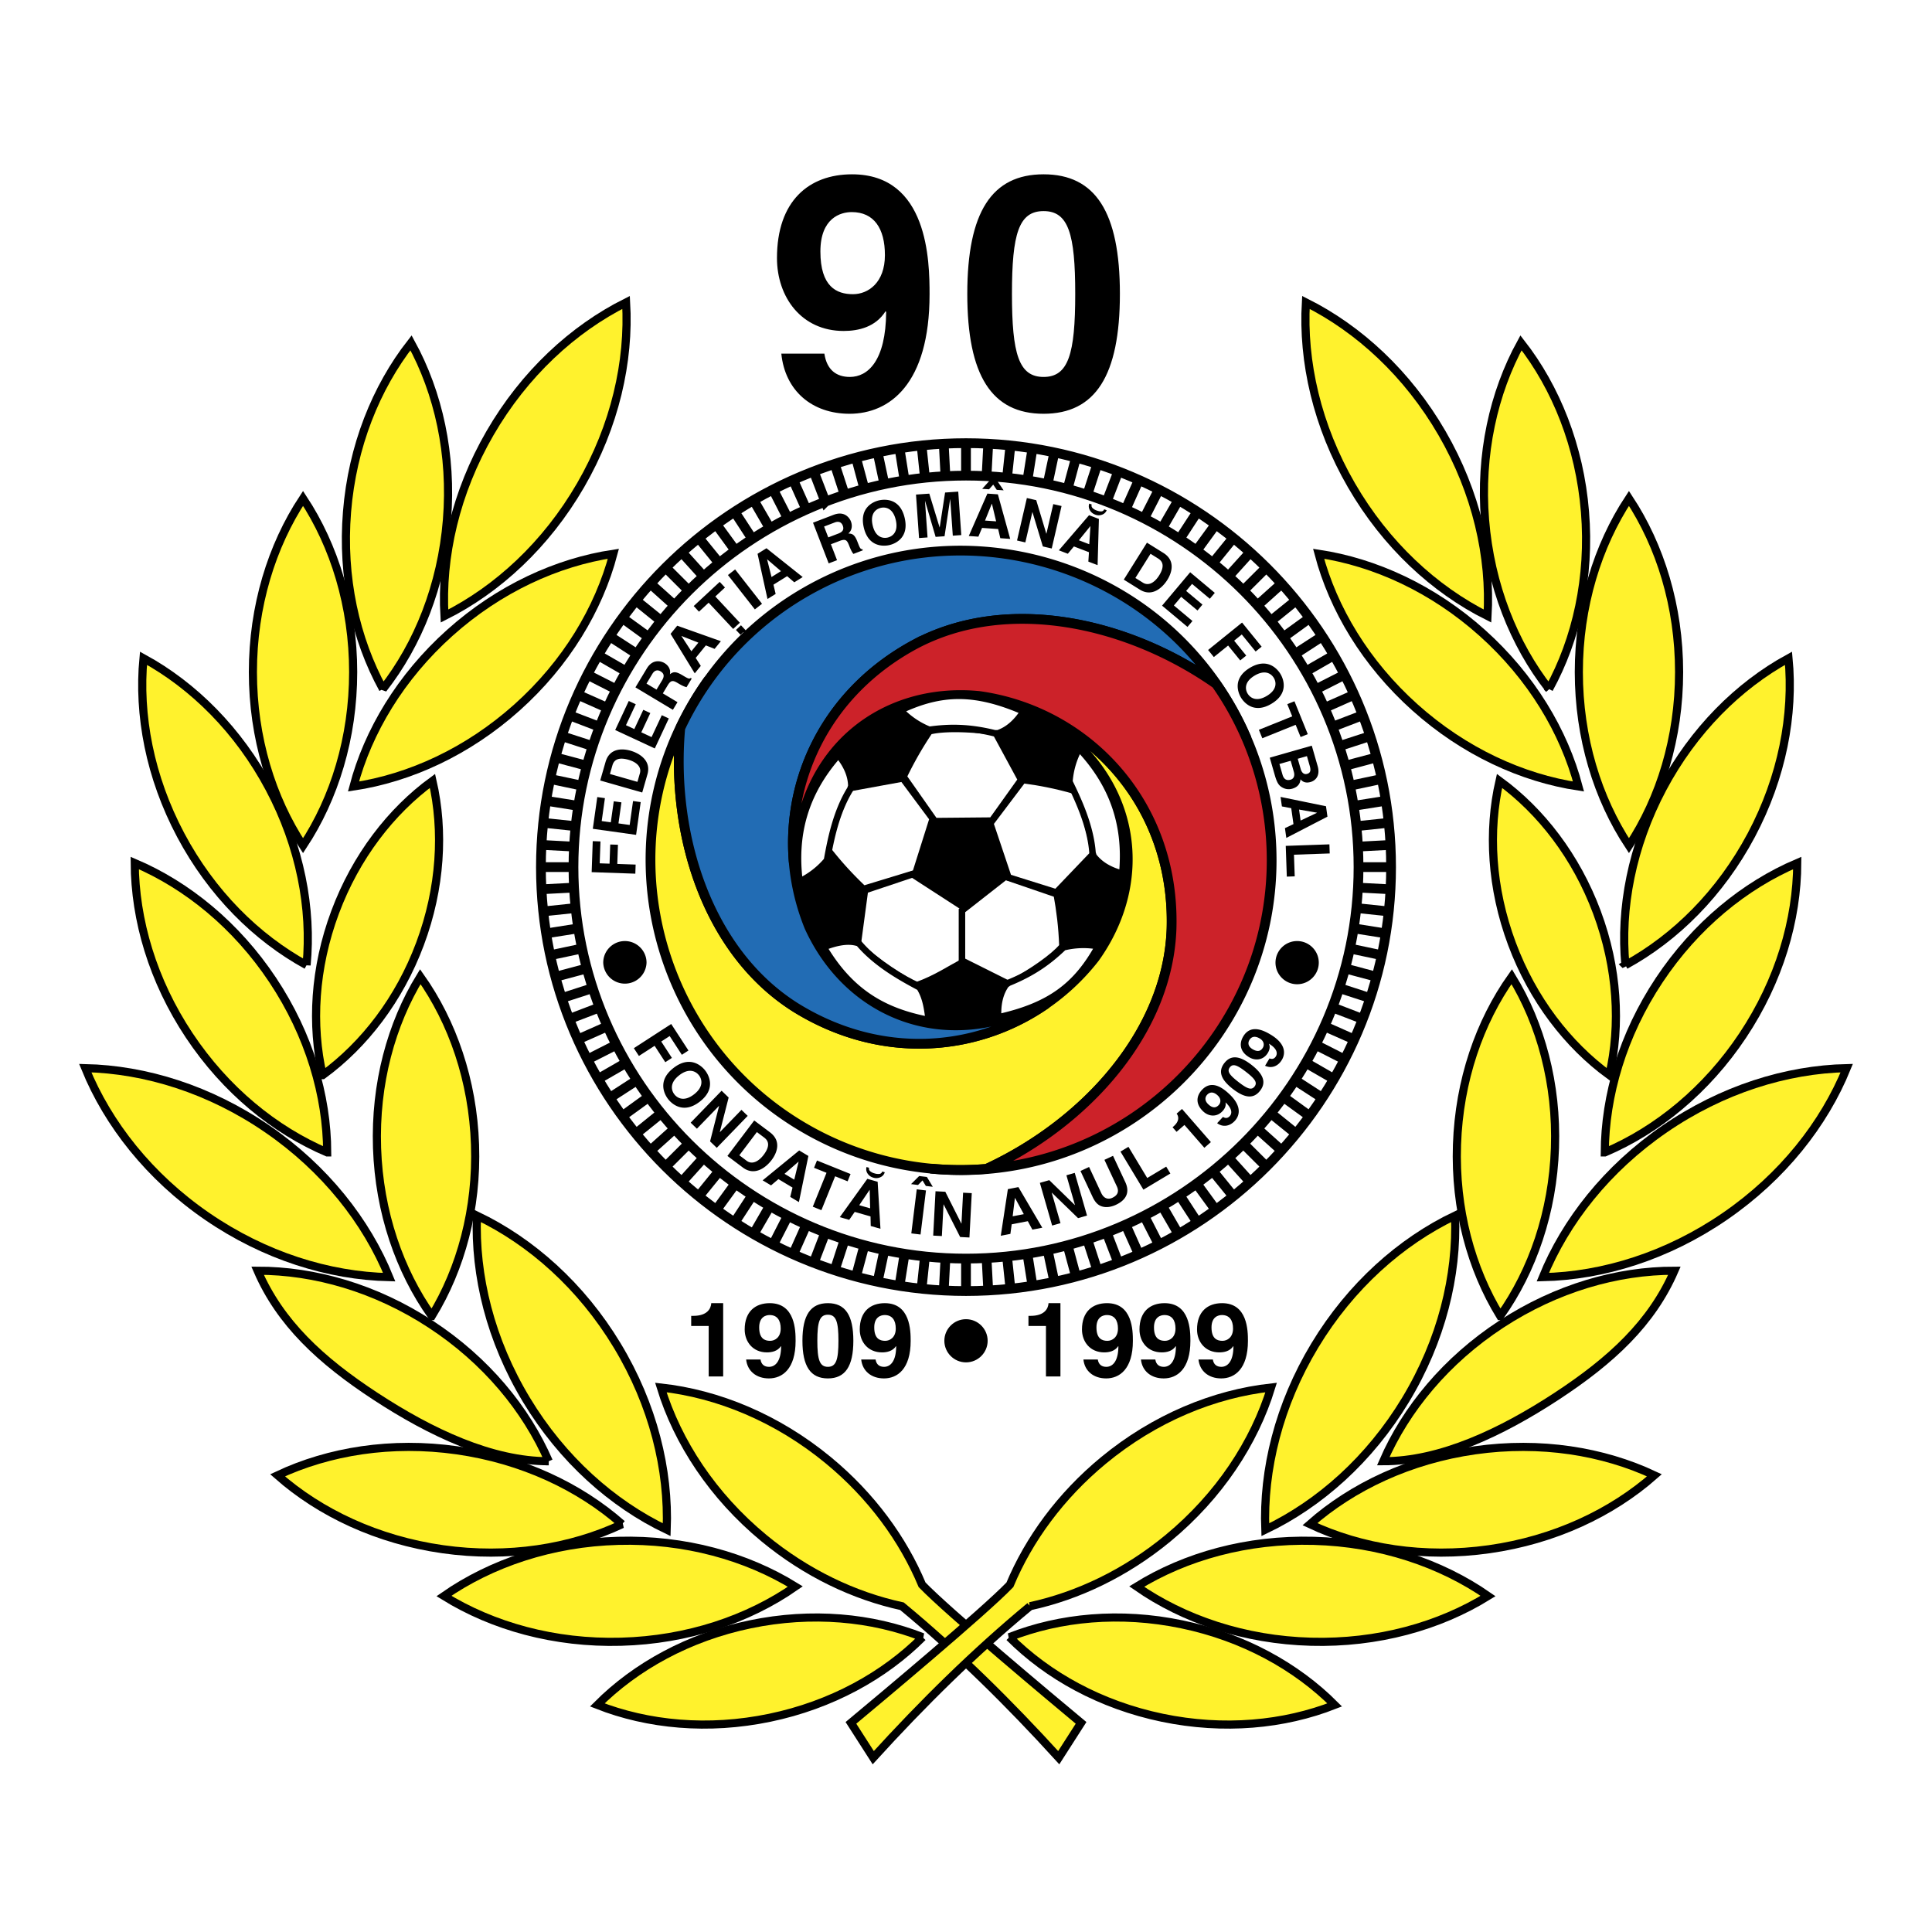 <svg xmlns="http://www.w3.org/2000/svg" width="2500" height="2500" viewBox="0 0 192.756 192.756"><path fill-rule="evenodd" clip-rule="evenodd" fill="#fff" d="M0 0h192.756v192.756H0V0z"/><path d="M95.88 69.423c9.061 0 16.452 7.371 16.452 16.409 0 9.037-7.391 16.408-16.452 16.408-9.062 0-16.452-7.372-16.452-16.408.001-9.038 7.391-16.409 16.452-16.409z" fill-rule="evenodd" clip-rule="evenodd" stroke="#33a457" stroke-width=".247" stroke-miterlimit="2.613"/><path d="M90.152 77.492a35.24 35.24 0 0 1 2.595-4.532c1.379-.343 3.9-.292 6.533.052l2.594 4.79-2.904 4.069-5.706.052-3.112-4.431zM86.156 88.688c-1.199-1.151-2.279-2.281-3.52-3.862.099-1.414.927-3.79 2.067-6.18l5.37-.981 2.982 4.013-1.714 5.429-5.185 1.581z" fill-rule="evenodd" clip-rule="evenodd" fill="#fff" stroke="#000" stroke-width=".648" stroke-miterlimit="2.613"/><path d="M96.146 95.936c-1.468.782-2.757 1.665-4.647 2.354-1.318-.53-4-2.257-5.927-4.077l.724-5.396 4.748-1.589 5.103 3.302v5.406h-.001z" fill-rule="evenodd" clip-rule="evenodd" fill="#fff" stroke="#000" stroke-width=".65" stroke-miterlimit="2.613"/><path d="M105.429 89.222c.291 1.634.499 3.182.571 5.188-.913 1.086-2.983 2.522-5.315 3.788l-4.71-2.354V90.85l4.326-3.387 5.128 1.759z" fill-rule="evenodd" clip-rule="evenodd" fill="#fff" stroke="#000" stroke-width=".649" stroke-miterlimit="2.613"/><path d="M102.062 77.823c1.648.228 3.188.51 5.124 1.061.754 1.203 1.483 3.61 1.97 6.212l-3.767 3.941-4.777-1.498-1.812-5.396 3.262-4.32z" fill-rule="evenodd" clip-rule="evenodd" fill="#fff" stroke="#000" stroke-width=".648" stroke-miterlimit="2.613"/><path d="M116.887 92.659c-.36 10.298-8.536 19.293-18.247 23.863-.074.034-.149.066-.225.099a30.857 30.857 0 0 1-18.032-4.016c-14.784-8.514-19.88-27.481-11.345-42.227a31.215 31.215 0 0 1 1.586-2.46.181.181 0 0 1 .021-.018 31.099 31.099 0 0 0-2.768 4.729c-.009.081-.02.162-.026.243-.889 10.672 2.835 22.231 11.597 27.691 10.75 6.617 23.134 3.515 29.766-4.979 5.62-7.845 4.169-18.127-5.131-23.923a2.39 2.39 0 0 1 .24-.21c7.476 3.612 12.854 11.354 12.564 21.208z" fill-rule="evenodd" clip-rule="evenodd" fill="#fff22d" stroke="#000" stroke-width=".972" stroke-miterlimit="2.613"/><path d="M79.448 100.563c-8.762-5.46-12.485-17.02-11.597-27.691.007-.081.017-.162.026-.243A30.748 30.748 0 0 1 80.38 59.062c14.784-8.513 33.804-3.431 42.339 11.314.494.854.939 1.722 1.344 2.601l.005.027a31.01 31.01 0 0 0-2.723-4.755c-.065-.048-.131-.098-.198-.144-8.822-6.104-20.722-8.667-29.844-3.829-11.12 5.977-14.618 18.224-10.56 28.198 4.003 8.776 13.657 12.664 23.34 7.529.027.104.047.208.062.313-6.874 4.652-16.285 5.425-24.697.247z" fill-rule="evenodd" clip-rule="evenodd" fill="#226cb4" stroke="#000" stroke-width=".974" stroke-miterlimit="2.613"/><path d="M91.303 64.275c9.123-4.838 21.022-2.274 29.844 3.829.067.046.133.096.198.144a30.663 30.663 0 0 1 5.528 17.583c0 17.026-13.923 30.912-30.993 30.913a31.518 31.518 0 0 1-2.93-.141l-.026-.009c1.834.17 3.672.178 5.49.025.075-.032.15-.064.225-.099 9.711-4.569 17.887-13.564 18.247-23.863.37-12.593-8.516-21.738-19.206-23.22-9.622-.931-17.825 5.464-18.208 16.394a2.701 2.701 0 0 1-.303-.103c-.601-8.261 3.433-16.776 12.134-21.453z" fill-rule="evenodd" clip-rule="evenodd" fill="#cc2229" stroke="#000" stroke-width=".973" stroke-miterlimit="2.613"/><path d="M96.378 44.214c23.358 0 42.41 19.001 42.41 42.297s-19.052 42.297-42.41 42.297-42.41-19.001-42.41-42.297 19.052-42.297 42.41-42.297zm0 3.239c21.57 0 39.162 17.546 39.162 39.058s-17.592 39.058-39.162 39.058c-21.569 0-39.162-17.546-39.162-39.058s17.593-39.058 39.162-39.058zM54.025 86.511h3.19-3.19zm81.515 0h3.19-3.19zm-81.457 2.211l3.186-.166-3.186.166zm81.403-4.255l3.187-.166-3.187.166zm-81.229 6.46l3.172-.333-3.172.333zm81.068-8.498l3.174-.333-3.174.333zm-80.778 10.69l3.15-.498-3.15.498zm80.511-12.718l3.151-.498-3.151.498zM54.951 95.293l3.121-.661-3.121.661zm79.733-16.902l3.121-.661-3.121.661zM55.469 97.443l3.083-.823-3.083.823zm78.733-21.04l3.085-.824-3.085.824zM56.099 99.564l3.038-.984-3.038.984zm77.519-25.121l3.039-.985-3.039.985zm-76.779 27.205l2.985-1.143-2.985 1.143zm76.092-29.131l2.986-1.143-2.986 1.143zm-75.244 31.174l2.924-1.298-2.924 1.298zm74.457-33.061l2.926-1.299-2.926 1.299zm-73.502 35.058l2.854-1.45-2.854 1.45zm72.617-36.902l2.855-1.451-2.855 1.451zm-71.56 38.846l2.78-1.601-2.78 1.601zm70.576-40.64l2.781-1.601-2.781 1.601zm-69.417 42.525l2.696-1.746-2.696 1.746zM129.2 65.252l2.697-1.747-2.697 1.747zm-67.086 46.087l2.604-1.887-2.604 1.887zm65.922-47.768l2.605-1.888-2.605 1.888zm-64.572 49.523l2.504-2.022-2.504 2.022zm63.323-51.142l2.505-2.023-2.505 2.023zm-61.883 52.823l2.395-2.15-2.395 2.15zm60.552-54.377l2.396-2.151-2.396 2.151zM66.43 116.379l2.278-2.271-2.278 2.271zm57.617-57.463l2.279-2.272-2.279 2.272zm-56.008 58.985l2.156-2.388-2.156 2.388zm54.522-60.391l2.157-2.389-2.157 2.389zm-52.836 61.828l2.028-2.497-2.028 2.497zm51.278-63.155l2.028-2.498-2.028 2.498zm-49.519 64.502l1.892-2.598-1.892 2.598zm47.895-65.747l1.894-2.599-1.894 2.599zm-46.068 66.999l1.751-2.689-1.751 2.689zm44.382-68.161l1.752-2.69-1.752 2.69zm-42.491 69.317l1.605-2.773-1.605 2.773zm40.747-70.389l1.604-2.774-1.604 2.774zM77.15 124.147l1.455-2.848-1.455 2.848zm37-72.423l1.455-2.849-1.455 2.849zM79.152 125.1l1.302-2.917-1.302 2.917zm33.15-74.26l1.303-2.917-1.303 2.917zM81.2 125.945l1.146-2.978-1.146 2.978zm29.209-75.89l1.146-2.978-1.146 2.978zm-27.118 76.629l.987-3.03-.987 3.03zm25.188-77.314l.987-3.031-.987 3.031zm-23.062 77.942l.826-3.076-.826 3.076zm21.096-78.525l.827-3.076-.827 3.076zm-18.941 79.041l.664-3.113-.664 3.113zm16.949-79.52l.663-3.113-.663 3.113zm-14.768 79.923l.499-3.144-.499 3.144zm12.751-80.296l.499-3.144-.499 3.144zM91.951 128.52l.333-3.164-.333 3.164zm8.521-80.853l.333-3.165-.333 3.165zm-6.31 81.026l.167-3.178-.167 3.178zm4.266-81.186l.167-3.178-.167 3.178zm-2.05 81.244v-3.182 3.182zm0-81.298v-3.182 3.182zm2.217 81.24l-.167-3.178.167 3.178zm-4.267-81.186l-.167-3.178.167 3.178zm6.478 81.013l-.334-3.165.334 3.165zm-8.522-80.853l-.333-3.165.333 3.165zm10.719 80.564l-.499-3.144.499 3.144zM90.252 47.935l-.499-3.144.499 3.144zm14.932 79.893l-.663-3.113.663 3.113zM88.236 48.307l-.664-3.113.664 3.113zm19.104 79.005l-.827-3.076.827 3.076zM86.243 48.787l-.826-3.076.826 3.076zm23.223 77.897l-.987-3.031.987 3.031zM84.278 49.369l-.987-3.03.987 3.03zm27.278 76.576l-1.146-2.978 1.146 2.978zm-29.209-75.89L81.2 47.077l1.147 2.978zm31.257 75.045l-1.303-2.917 1.303 2.917zm-33.15-74.26l-1.302-2.917 1.302 2.917zm35.151 73.307l-1.455-2.849 1.455 2.849zm-37-72.424l-1.455-2.848 1.455 2.848zm38.949 71.37l-1.604-2.774 1.604 2.774zm-40.747-70.39l-1.605-2.772 1.605 2.772zm42.638 69.234l-1.752-2.689 1.752 2.689zM75.062 53.775l-1.751-2.689 1.751 2.689zm46.21 66.91l-1.894-2.6 1.894 2.6zM73.376 54.936l-1.892-2.597 1.892 2.597zm49.655 64.402l-2.028-2.498 2.028 2.498zM71.752 56.182l-2.028-2.497 2.028 2.497zm52.966 61.719l-2.157-2.389 2.157 2.389zM70.195 57.509l-2.156-2.388 2.156 2.388zm56.131 58.87l-2.279-2.271 2.279 2.271zM68.708 58.915l-2.278-2.272 2.278 2.272zm59.144 55.86l-2.396-2.151 2.396 2.151zM67.299 60.397l-2.395-2.15 2.395 2.15zm61.993 52.697l-2.505-2.022 2.505 2.022zM65.968 61.951l-2.504-2.022 2.504 2.022zm64.674 49.388l-2.605-1.888 2.605 1.888zM64.719 63.57l-2.604-1.887 2.604 1.887zm67.178 45.947l-2.697-1.747 2.697 1.747zM63.555 65.252l-2.696-1.747 2.696 1.747zm69.502 42.38l-2.781-1.602 2.781 1.602zm-70.578-40.64l-2.78-1.601 2.78 1.601zm71.635 38.696l-2.855-1.451 2.855 1.451zM61.496 68.785l-2.854-1.45 2.854 1.45zm73.573 34.906l-2.926-1.299 2.926 1.299zM60.611 70.629l-2.924-1.299 2.924 1.299zm75.306 31.019l-2.986-1.144 2.986 1.144zM59.824 72.517l-2.985-1.143 2.985 1.143zm76.833 27.047l-3.039-.985 3.039.985zm-77.52-25.121l-3.038-.985 3.038.985zm78.15 23l-3.085-.824 3.085.824zM58.552 76.402l-3.083-.823 3.083.823zm79.253 18.891l-3.121-.661 3.121.661zM58.072 78.391l-3.121-.661 3.121.661zm80.137 14.728l-3.151-.498 3.151.498zM57.697 80.401l-3.15-.498 3.15.498zm80.802 10.526l-3.174-.333 3.174.333zM57.43 82.429l-3.172-.333 3.172.333zm81.243 6.293l-3.187-.167 3.187.167zm-81.404-4.255l-3.186-.167 3.186.167z" fill="none" stroke="#000" stroke-width=".972" stroke-miterlimit="2.613"/><path fill-rule="evenodd" clip-rule="evenodd" d="M96.065 90.693l2.363-1.675 2.362-1.675-.902-2.711-.903-2.71h-5.84l-.902 2.71-.903 2.711 2.362 1.675 2.363 1.675z"/><path d="M84.833 78.729l.104-.309c-.018-1.03-.448-2.061-1.292-3.091-3.477 3.932-4.441 8.138-3.874 12.619a8.159 8.159 0 0 0 2.737-2.116c.346-1.909.879-4.781 2.325-7.103zM85.691 94.115l-.108-.039c-.987-.302-2.154-.058-3.397.425 2.674 4.513 6.025 6.418 10.475 7.264-.152-1.15-.284-2.234-.914-3.25-1.714-.916-4.288-2.31-6.056-4.4z" fill-rule="evenodd" clip-rule="evenodd" fill="#fff" stroke="#000" stroke-width=".648" stroke-miterlimit="2.613"/><path d="M109.003 85.104l.099.311c.621.823 1.576 1.405 2.865 1.743.497-5.219-1.202-9.187-4.303-12.479a8.124 8.124 0 0 0-.968 3.316c.847 1.746 2.109 4.382 2.307 7.109z" fill-rule="evenodd" clip-rule="evenodd" fill="#fff" stroke="#000" stroke-width=".649" stroke-miterlimit="2.613"/><path d="M100.63 98.056l-.266.189c-.594.844-.853 1.929-.777 3.257 5.131-1.142 7.806-3.138 9.987-7.097a8.195 8.195 0 0 0-3.461.107c-1.404 1.344-2.945 2.512-5.483 3.544z" fill-rule="evenodd" clip-rule="evenodd" fill="#fff" stroke="#000" stroke-width=".65" stroke-miterlimit="2.613"/><path d="M99.24 73.159l.326.003c.978-.335 1.826-1.061 2.548-2.18-4.823-2.084-8.164-2.038-12.262-.114a8.15 8.15 0 0 0 2.863 1.942c1.928-.263 3.864-.305 6.525.349z" fill-rule="evenodd" clip-rule="evenodd" fill="#fff" stroke="#000" stroke-width=".648" stroke-miterlimit="2.613"/><path d="M61.587 86.195l.066-1.913-.771-.027-.067 1.913-.983-.034.077-2.185-.771-.027-.108 3.093 4.357.152.031-.908-1.831-.064zm-1.996-6.672l-.446 3.167 4.318.605.46-3.269-.764-.107-.336 2.388-1.118-.157.295-2.099-.764-.107-.296 2.1-.908-.127.322-2.286-.763-.108zm4.483-.455l.521-1.811c.396-1.38-.797-2.105-1.696-2.362-.794-.227-2.08-.28-2.485 1.129l-.531 1.846 4.191 1.198zm-3.221-1.847l.241-.838c.107-.373.375-.933 1.613-.579.689.197 1.338.642 1.134 1.352l-.244.85-2.744-.785zm1.879-7.284l-1.355 2.898 3.951 1.838 1.399-2.992-.699-.325-1.022 2.186-1.023-.477.898-1.921-.699-.325-.898 1.921-.832-.387.978-2.091-.698-.325zm4.402.882l.459-.763-1.462-.876.484-.805c.347-.576.564-.489 1.075-.183.385.231.596.315.805.369l.519-.862-.099-.059c-.163.129-.298.048-.845-.28-.698-.418-.913-.321-1.232-.095.098-.444-.131-.864-.542-1.11-.323-.194-1.166-.451-1.764.54l-1.135 1.884 3.737 2.24zm-1.633-2.017l-1-.599.585-.971c.275-.457.62-.37.818-.251.369.221.391.503.147.908l-.55.913zm3.908-3.162l1.014-1.248.874.348.623-.767-4.355-1.546-.661.814 2.41 3.941.604-.744-.509-.798zm-1.42-2.177l.007-.009 1.681.664-.7.861-.988-1.516zm3.379-3.951l.963-.896-.526-.562-2.594 2.412.526.562.964-.896 2.447 2.618.666-.619-2.446-2.619zm2.56 2.871l-.502.467.451.482.28-.26c.244.295.002.304-.085.468l.162.173.004-.004c.222-.331.464-.498.079-.91l-.389-.416zm-.584-5.57l-.717.56 2.684 3.427.717-.559-2.684-3.428zm3.824 1.522l1.365-.85.713.612.839-.523-3.613-2.876-.891.556.992 4.509.813-.507-.218-.921zm-.633-2.519l.01-.006 1.372 1.173-.942.587-.44-1.754zm6.143.394l.833-.319-.612-1.589.879-.336c.629-.241.746-.039.959.515.161.418.275.615.406.785l.941-.36-.041-.107c-.208.001-.264-.146-.493-.739-.292-.757-.521-.812-.912-.832.351-.29.429-.761.257-1.208-.135-.35-.64-1.071-1.723-.657l-2.058.788 1.564 4.059zm-.042-2.592l-.418-1.085 1.061-.406c.499-.191.717.088.8.304.154.401-.002.637-.444.806l-.999.381zm3.542-.996c.46 1.989 1.996 1.891 2.558 1.762s1.985-.713 1.525-2.702-1.996-1.89-2.558-1.761-1.985.712-1.525 2.701zm.888-.205c-.275-1.186.332-1.636.811-1.747.479-.11 1.222.03 1.497 1.216.275 1.187-.332 1.637-.811 1.747s-1.222-.029-1.497-1.216zm8.539-3.368l-1.314.092-.536 3.474-.012.001-1.027-3.364-1.327.092.304 4.337.848-.059-.254-3.625.012-.001 1.047 3.569.891-.062.557-3.681.013-.001.254 3.625.847-.06-.303-4.337zm3.896-1.057l-.757-.053-.753.833.686.048.416-.469.353.522.685.048-.63-.929zM97.98 52.67l1.605.112.216.914.987.069-1.229-4.445-1.048-.073-1.855 4.23.957.066.367-.873zm.972-2.409h.013l.419 1.754-1.108-.078.676-1.676zm5.45 2.984l-.012-.003-1.004-3.338-.935-.215-.981 4.237.829.191.699-3.022.012.003 1.034 3.42.888.205.98-4.237-.828-.19-.682 2.949zm2.742 1.274l1.502.575-.061.937.923.354.129-4.609-.981-.375-3.014 3.504.896.343.606-.729zm1.635-2.021l.012.004-.114 1.799-1.037-.397 1.139-1.406zm.144-2.164l-.244-.093c-.082.215-.066.429.047.641s.289.363.527.455a.95.95 0 0 0 .697.014.761.761 0 0 0 .464-.445l-.244-.093c-.054.122-.14.193-.269.208-.136.014-.3-.017-.492-.091a1.075 1.075 0 0 1-.421-.259c-.089-.106-.111-.218-.065-.337zm3.198 7.496l1.602.998c1.221.761 2.249-.184 2.744-.975.438-.699.844-1.917-.403-2.693l-1.632-1.018-2.311 3.688zm2.669-2.579l.741.462c.329.205.795.617.113 1.706-.38.606-.987 1.106-1.615.714l-.752-.469 1.513-2.413zm6.41 3.899l-2.456-2.056-2.803 3.331 2.536 2.122.495-.589-1.852-1.55.726-.863 1.629 1.363.495-.589-1.628-1.362.59-.701 1.772 1.483.496-.589zm1.33 5.254l1.207 1.487.6-.483-1.207-1.487.764-.618 1.38 1.699.6-.484-1.953-2.405-3.389 2.736.573.706 1.425-1.151zm2.173 2.224c-1.754 1.051-1.187 2.477-.89 2.97.298.494 1.294 1.663 3.048.612 1.754-1.051 1.186-2.478.889-2.97-.297-.494-1.293-1.663-3.047-.612zm.469.778c1.047-.627 1.663-.191 1.917.229.253.421.35 1.168-.697 1.795-1.046.627-1.662.191-1.916-.23-.253-.419-.35-1.166.696-1.794zm4.096 4.909l.494 1.218.715-.288-1.329-3.28-.715.289.494 1.218-3.328 1.341.342.843 3.327-1.341zm-2.583 3.278l.509 1.77c.246.855.457 1.041.759 1.213.28.16.636.209.968.114.415-.118.785-.369.83-.937.138.149.404.438 1.006.267.433-.123.999-.568.704-1.594l-.584-2.031-4.192 1.198zm2.086.31l.319 1.112c.091.314.041.669-.327.774-.426.122-.684-.069-.806-.495l-.308-1.071 1.122-.32zm1.622-.464l.288 1.002c.114.396.079.67-.266.769-.332.095-.545-.141-.644-.483l-.295-1.025.917-.263zm-1.567 5.193l.224 1.59-.851.4.138.978 4.104-2.123-.146-1.038-4.533-.93.134.948.93.175zm2.566.449l.002.012-1.633.773-.154-1.097 1.785.312zm1.275 4.068l-.031-.908-4.357.152.107 3.068.789-.027-.076-2.161 3.568-.124zM65.312 104.34l1.065 1.636.659-.428-1.064-1.635.841-.545 1.216 1.869.659-.428-1.722-2.645-3.726 2.414.505.775 1.567-1.013zm1.881 2.213c-1.643 1.28-.891 2.652-.529 3.114.362.462 1.515 1.521 3.158.241 1.643-1.28.89-2.651.528-3.114-.361-.461-1.514-1.522-3.157-.241zm.572.729c.98-.764 1.658-.399 1.966-.005.309.394.499 1.138-.481 1.901s-1.658.399-1.967.006c-.307-.394-.498-1.138.482-1.902zm4.061 5.668l-.009-.01.88-3.44-.703-.678-3.086 3.188.623.6 2.201-2.272.009.009-.897 3.528.668.644 3.086-3.188-.623-.6-2.149 2.219zm.749 2.378l1.537 1.155c1.171.88 2.299.013 2.873-.747.506-.67 1.026-1.87-.169-2.769l-1.566-1.178-2.675 3.539zm2.938-2.382l.712.535c.316.238.752.697-.037 1.741-.439.582-1.1 1.036-1.703.583l-.722-.543 1.75-2.316zm2.151 4.696l1.406.843-.228.929.865.518.946-4.602-.917-.55-3.646 2.983.838.503.736-.624zm2-1.739l.011.006-.433 1.785-.971-.582 1.393-1.209zm3.657 1.455l1.245.502.294-.727-3.35-1.35-.294.727 1.245.501-1.37 3.382.86.347 1.37-3.382zm1.955 3.554l1.576.451.021.956.97.277-.28-4.69-1.029-.294-2.748 3.824.94.269.55-.793zm1.481-2.195l.012.003.046 1.836-1.089-.311 1.031-1.528zm-.047-2.209l-.256-.073a.752.752 0 0 0 .104.646.985.985 0 0 0 .576.415.967.967 0 0 0 .709-.047.772.772 0 0 0 .431-.493l-.255-.073c-.043.129-.125.209-.255.235a1.135 1.135 0 0 1-.507-.049 1.099 1.099 0 0 1-.45-.226c-.101-.099-.133-.211-.097-.335zm5.765.918l-.768-.094-.811.808.695.086.449-.455.331.55.694.085-.59-.98zm-.09 1.345l-.921-.113-.542 4.397.921.113.542-4.397zm3.541 3.305l-.013-.001-1.599-3.173-.977-.051-.232 4.425.865.045.166-3.155h.013l1.645 3.25.927.049.232-4.425-.865-.045-.162 3.081zm5.011.074l1.609-.312.454.843.99-.192-2.384-4.052-1.051.204-.707 4.651.959-.187.13-.955zm.32-2.627l.012-.003.876 1.616-1.111.215.223-1.828zm5.991.7l-.013.003-2.548-2.481-.939.269 1.225 4.26.833-.238-.874-3.037.013-.004 2.615 2.539.893-.255-1.225-4.259-.832.238.852 2.965zm3.799-4.905l-.858.399 1.237 2.646c.228.486.122.876-.455 1.145-.393.183-.833.087-1.095-.472l-1.218-2.606-.858.399 1.245 2.662c.199.397.435.683.769.827.545.23 1.137.064 1.507-.107 1.015-.473 1.442-1.224.947-2.28l-1.221-2.613zm1.539-.9l-.795.477 2.288 3.798 2.688-1.611-.414-.688-1.894 1.135-1.873-3.111zm4.798-1.496l.789-.685 1.985 2.277.653-.566-2.882-3.307-.537.465c.201.26.317.731-.313 1.278l-.093.081.398.457zm3.173-2.74c-.461-.429-.269-.799-.116-.961.303-.325.678-.272 1.044.068.38.354.311.745.104.966-.225.239-.548.377-1.032-.073zm.876 1.878c.562.421 1.246.323 1.757-.223.54-.578.686-1.539-.559-2.697-.453-.42-1.669-1.518-2.707-.407-.587.627-.654 1.433.133 2.165.539.501 1.338.578 1.911-.036.203-.217.381-.515.299-.861l.018-.001c.67.632.646 1.1.402 1.361-.182.194-.407.246-.662.076l-.005-.005-.587.628zm1.562-3.421c1.214.946 2.081 1.003 2.717.191.637-.812.371-1.638-.843-2.583-1.215-.946-2.076-.999-2.712-.188-.636.813-.377 1.634.838 2.58zm.549-.7c-.893-.695-1.146-1.065-.841-1.454s.726-.233 1.617.462c.893.695 1.149 1.067.845 1.457-.305.389-.729.23-1.621-.465zm1.424-3.262c-.541-.324-.43-.725-.314-.916.229-.381.605-.406 1.035-.149.446.268.459.664.304.923-.17.28-.458.482-1.025.142zm1.248 1.655c.637.296 1.286.059 1.672-.582.408-.677.35-1.647-1.109-2.522-.53-.317-1.948-1.139-2.732.163-.442.735-.341 1.538.582 2.09.631.379 1.429.288 1.862-.431.152-.255.265-.583.112-.905l.017-.005c.787.479.862.941.677 1.249-.137.228-.347.324-.632.212l-.006-.004-.443.735zM62.345 93.889c1.19 0 2.16.968 2.16 2.154a2.161 2.161 0 0 1-4.32 0c0-1.186.97-2.154 2.16-2.154zM129.415 93.889c1.19 0 2.16.968 2.16 2.154s-.97 2.154-2.16 2.154c-1.189 0-2.159-.968-2.159-2.154s.97-2.154 2.159-2.154z" fill-rule="evenodd" clip-rule="evenodd"/><path d="M92.052 163.34c-3.829 3.836-9.112 6.763-15.253 8.041-6.141 1.279-12.157.706-17.206-1.281 3.829-3.836 9.114-6.761 15.255-8.04 6.14-1.279 12.155-.707 17.204 1.28z" fill-rule="evenodd" clip-rule="evenodd" fill="#fff22d" stroke="#000" stroke-width=".81" stroke-miterlimit="2.613"/><path d="M89.989 160.253c-4.757-1.031-9.538-3.296-13.77-6.79-5.11-4.22-8.604-9.559-10.288-15.033 5.706.628 11.618 3.056 16.728 7.275 4.29 3.542 7.442 7.873 9.338 12.41 2.62 2.722 12.93 11.333 15.861 13.776l-2.227 3.473c-4.94-5.426-10.108-10.529-15.642-15.111zM30.234 84.376c-3.125-4.738-5.003-10.77-5.003-17.325 0-6.556 1.878-12.588 5.003-17.327 3.125 4.739 5.001 10.771 5.001 17.327 0 6.555-1.876 12.587-5.001 17.325z" fill-rule="evenodd" clip-rule="evenodd" fill="#fff22d" stroke="#000" stroke-width=".81" stroke-miterlimit="2.613"/><path d="M43.08 131.302c-3.211-4.527-5.245-10.359-5.462-16.765-.217-6.405 1.418-12.362 4.315-17.095 3.21 4.527 5.243 10.359 5.46 16.766.217 6.405-1.416 12.36-4.313 17.094z" fill-rule="evenodd" clip-rule="evenodd" fill="#fff22d" stroke="#000" stroke-width=".811" stroke-miterlimit="2.613"/><path d="M30.587 96.292c-4.986-2.727-9.478-7.179-12.556-12.971-3.078-5.792-4.252-11.999-3.716-17.646 4.986 2.728 9.477 7.181 12.555 12.973 3.078 5.793 4.253 11.998 3.717 17.644z" fill-rule="evenodd" clip-rule="evenodd" fill="#fff22d" stroke="#000" stroke-width=".812" stroke-miterlimit="2.613"/><path d="M32.646 114.978c-5.23-2.227-10.138-6.217-13.771-11.68s-5.411-11.525-5.434-17.197c5.23 2.227 10.137 6.219 13.77 11.683 3.634 5.461 5.413 11.522 5.435 17.194z" fill-rule="evenodd" clip-rule="evenodd" fill="#fff22d" stroke="#000" stroke-width=".811" stroke-miterlimit="2.613"/><path d="M54.749 145.788c-5.687.007-11.773-2.869-17.269-6.466-5.496-3.597-9.522-7.338-11.78-12.543 5.687-.006 11.772 1.739 17.268 5.335s9.523 8.469 11.781 13.674zM66.517 152.62c-5.415-2.587-10.409-7.021-13.99-12.949-3.582-5.928-5.179-12.404-4.942-18.389 5.415 2.588 10.407 7.023 13.989 12.952 3.581 5.929 5.179 12.403 4.943 18.386z" fill-rule="evenodd" clip-rule="evenodd" fill="#fff22d" stroke="#000" stroke-width=".812" stroke-miterlimit="2.613"/><path d="M38.832 127.424c-6.029-.133-12.438-2.128-18.175-6.073-5.737-3.946-9.886-9.213-12.153-14.785 6.028.132 12.438 2.13 18.175 6.076 5.737 3.945 9.886 9.209 12.153 14.782z" fill-rule="evenodd" clip-rule="evenodd" fill="#fff22d" stroke="#000" stroke-width=".81" stroke-miterlimit="2.613"/><path d="M62.063 152.068c-5.141 2.417-11.387 3.421-17.889 2.498-6.502-.922-12.222-3.623-16.482-7.374 5.14-2.416 11.388-3.418 17.89-2.496 6.502.923 12.221 3.622 16.481 7.372z" fill-rule="evenodd" clip-rule="evenodd" fill="#fff22d" stroke="#000" stroke-width=".811" stroke-miterlimit="2.613"/><path d="M79.351 158.291c-4.71 3.274-10.761 5.328-17.394 5.506-6.633.179-12.788-1.547-17.667-4.563 4.709-3.273 10.762-5.326 17.395-5.504 6.632-.179 12.786 1.545 17.666 4.561zM32.194 107.267c-1.149-4.997-.833-10.697 1.239-16.251 2.072-5.554 5.57-10.074 9.716-13.106 1.149 4.998.832 10.698-1.241 16.252-2.072 5.554-5.568 10.073-9.714 13.105zM38.209 68.742c-2.732-4.975-4.117-11.137-3.587-17.671.529-6.535 2.888-12.396 6.385-16.869 2.732 4.975 4.115 11.138 3.585 17.672s-2.885 12.395-6.383 16.868z" fill-rule="evenodd" clip-rule="evenodd" fill="#fff22d" stroke="#000" stroke-width=".811" stroke-miterlimit="2.613"/><path d="M44.345 61.463c-.344-5.904 1.114-12.328 4.543-18.248 3.428-5.919 8.278-10.39 13.579-13.044.343 5.905-1.117 12.328-4.545 18.248s-8.277 10.39-13.577 13.044z" fill-rule="evenodd" clip-rule="evenodd" fill="#fff22d" stroke="#000" stroke-width=".812" stroke-miterlimit="2.613"/><path d="M35.267 78.47c1.452-5.502 4.707-10.941 9.613-15.335 4.906-4.393 10.678-7.038 16.319-7.887-1.453 5.502-4.71 10.941-9.616 15.334S40.907 77.62 35.267 78.47zM100.704 163.34c3.829 3.836 9.112 6.763 15.253 8.041 6.141 1.279 12.157.706 17.206-1.281-3.829-3.836-9.113-6.761-15.255-8.04-6.139-1.279-12.155-.707-17.204 1.28z" fill-rule="evenodd" clip-rule="evenodd" fill="#fff22d" stroke="#000" stroke-width=".81" stroke-miterlimit="2.613"/><path d="M102.767 160.253c4.757-1.031 9.538-3.296 13.77-6.79 5.109-4.22 8.604-9.559 10.287-15.033-5.706.628-11.617 3.056-16.728 7.275-4.29 3.542-7.442 7.873-9.339 12.41-2.619 2.722-12.929 11.333-15.86 13.776l2.227 3.473c4.94-5.426 10.109-10.529 15.643-15.111zM162.521 84.376c3.125-4.738 5.003-10.77 5.003-17.325 0-6.556-1.878-12.588-5.003-17.327-3.125 4.739-5.001 10.771-5.001 17.327.001 6.555 1.876 12.587 5.001 17.325z" fill-rule="evenodd" clip-rule="evenodd" fill="#fff22d" stroke="#000" stroke-width=".81" stroke-miterlimit="2.613"/><path d="M149.676 131.302c3.211-4.527 5.245-10.359 5.462-16.765.218-6.405-1.418-12.362-4.314-17.095-3.211 4.527-5.243 10.359-5.46 16.766-.218 6.405 1.416 12.36 4.312 17.094z" fill-rule="evenodd" clip-rule="evenodd" fill="#fff22d" stroke="#000" stroke-width=".811" stroke-miterlimit="2.613"/><path d="M162.169 96.292c4.986-2.727 9.478-7.179 12.557-12.971 3.078-5.792 4.252-11.999 3.716-17.646-4.986 2.728-9.477 7.181-12.556 12.973-3.078 5.793-4.252 11.998-3.717 17.644z" fill-rule="evenodd" clip-rule="evenodd" fill="#fff22d" stroke="#000" stroke-width=".812" stroke-miterlimit="2.613"/><path d="M160.109 114.978c5.23-2.227 10.138-6.217 13.771-11.68 3.634-5.463 5.412-11.525 5.434-17.197-5.23 2.227-10.137 6.219-13.77 11.683-3.633 5.461-5.412 11.522-5.435 17.194z" fill-rule="evenodd" clip-rule="evenodd" fill="#fff22d" stroke="#000" stroke-width=".811" stroke-miterlimit="2.613"/><path d="M138.007 145.788c5.688.007 11.773-2.869 17.269-6.466 5.496-3.597 9.522-7.338 11.78-12.543-5.687-.006-11.772 1.739-17.269 5.335-5.495 3.596-9.521 8.469-11.78 13.674z" fill-rule="evenodd" clip-rule="evenodd" fill="#fff22d" stroke="#000" stroke-width=".81" stroke-miterlimit="2.613"/><path d="M126.239 152.62c5.415-2.587 10.409-7.021 13.99-12.949 3.582-5.928 5.18-12.404 4.942-18.389-5.415 2.588-10.407 7.023-13.989 12.952-3.58 5.929-5.179 12.403-4.943 18.386z" fill-rule="evenodd" clip-rule="evenodd" fill="#fff22d" stroke="#000" stroke-width=".811" stroke-miterlimit="2.613"/><path d="M153.924 127.424c6.029-.133 12.438-2.128 18.175-6.073 5.738-3.946 9.887-9.213 12.153-14.785-6.028.132-12.438 2.13-18.175 6.076-5.737 3.945-9.887 9.209-12.153 14.782z" fill-rule="evenodd" clip-rule="evenodd" fill="#fff22d" stroke="#000" stroke-width=".812" stroke-miterlimit="2.613"/><path d="M130.692 152.068c5.141 2.417 11.387 3.421 17.89 2.498 6.502-.922 12.222-3.623 16.481-7.374-5.14-2.416-11.387-3.418-17.89-2.496-6.501.923-12.219 3.622-16.481 7.372z" fill-rule="evenodd" clip-rule="evenodd" fill="#fff22d" stroke="#000" stroke-width=".811" stroke-miterlimit="2.613"/><path d="M113.405 158.291c4.71 3.274 10.761 5.328 17.394 5.506 6.633.179 12.788-1.547 17.667-4.563-4.709-3.273-10.762-5.325-17.395-5.504s-12.786 1.545-17.666 4.561z" fill-rule="evenodd" clip-rule="evenodd" fill="#fff22d" stroke="#000" stroke-width=".811" stroke-miterlimit="2.613"/><path d="M160.562 107.267c1.149-4.997.834-10.697-1.238-16.251-2.073-5.554-5.571-10.074-9.717-13.106-1.149 4.998-.831 10.698 1.241 16.252s5.568 10.073 9.714 13.105z" fill-rule="evenodd" clip-rule="evenodd" fill="#fff22d" stroke="#000" stroke-width=".812" stroke-miterlimit="2.613"/><path d="M154.547 68.742c2.732-4.975 4.117-11.137 3.587-17.671-.529-6.535-2.888-12.396-6.385-16.869-2.732 4.975-4.115 11.138-3.586 17.672s2.887 12.395 6.384 16.868z" fill-rule="evenodd" clip-rule="evenodd" fill="#fff22d" stroke="#000" stroke-width=".811" stroke-miterlimit="2.613"/><path d="M148.411 61.463c.344-5.904-1.114-12.328-4.543-18.248-3.428-5.919-8.278-10.39-13.579-13.044-.343 5.905 1.117 12.328 4.546 18.248 3.428 5.92 8.276 10.39 13.576 13.044z" fill-rule="evenodd" clip-rule="evenodd" fill="#fff22d" stroke="#000" stroke-width=".812" stroke-miterlimit="2.613"/><path d="M157.489 78.47c-1.452-5.502-4.707-10.941-9.613-15.335-4.905-4.393-10.678-7.038-16.319-7.887 1.452 5.501 4.71 10.941 9.616 15.334 4.905 4.393 10.676 7.038 16.316 7.888z" fill-rule="evenodd" clip-rule="evenodd" fill="#fff22d" stroke="#000" stroke-width=".81" stroke-miterlimit="2.613"/><path d="M81.851 25.092c0-3.342 2.011-3.932 3.125-3.932 2.229 0 3.312 1.638 3.312 4.292 0 2.752-1.671 3.899-3.187 3.899-1.641.001-3.25-.753-3.25-4.259zm-3.899 10.19c.372 3.702 3.063 6 6.808 6 3.961 0 7.983-2.92 7.983-11.931 0-3.277-.123-11.96-7.736-11.96-4.301 0-7.488 2.654-7.488 8.355 0 3.899 2.444 7.274 6.653 7.274 1.486 0 3.188-.393 4.178-1.966l.062.066c-.031 4.882-1.826 6.487-3.621 6.487-1.331 0-2.29-.688-2.538-2.294v-.032h-4.301v.001zm18.555-5.964c0 8.159 2.444 11.964 7.612 11.964 5.169 0 7.613-3.805 7.613-11.964 0-8.158-2.444-11.927-7.613-11.927-5.168.001-7.612 3.769-7.612 11.927zm4.456 0c0-5.996.681-8.257 3.156-8.257 2.477 0 3.157 2.261 3.157 8.257s-.681 8.29-3.157 8.29c-2.475 0-3.156-2.294-3.156-8.29zM68.961 132.292h1.745v5.035h1.445v-7.311h-1.188c-.031.546-.402 1.267-1.796 1.267h-.207v1.009h.001zm6.783.145c0-1.051.671-1.235 1.043-1.235.743 0 1.104.515 1.104 1.349 0 .865-.558 1.225-1.063 1.225-.547-.002-1.084-.238-1.084-1.339zm-1.301 3.202c.124 1.163 1.022 1.886 2.271 1.886 1.321 0 2.664-.918 2.664-3.75 0-1.029-.042-3.758-2.581-3.758-1.435 0-2.499.834-2.499 2.626 0 1.226.816 2.285 2.22 2.285.495 0 1.063-.123 1.394-.617l.021.021c-.011 1.534-.609 2.038-1.208 2.038-.444 0-.764-.216-.846-.72v-.011h-1.436zm5.616-1.874c0 2.563.816 3.76 2.54 3.76 1.724 0 2.54-1.196 2.54-3.76s-.815-3.748-2.54-3.748c-1.724 0-2.54 1.184-2.54 3.748zm1.487 0c0-1.884.227-2.595 1.053-2.595s1.053.711 1.053 2.595c0 1.885-.227 2.604-1.053 2.604s-1.053-.72-1.053-2.604zm5.678-1.328c0-1.051.671-1.235 1.043-1.235.743 0 1.104.515 1.104 1.349 0 .865-.558 1.225-1.063 1.225-.548-.002-1.084-.238-1.084-1.339zm-1.301 3.202c.124 1.163 1.021 1.886 2.271 1.886 1.321 0 2.664-.918 2.664-3.75 0-1.029-.042-3.758-2.581-3.758-1.435 0-2.498.834-2.498 2.626 0 1.226.815 2.285 2.219 2.285.496 0 1.063-.123 1.394-.617l.021.021c-.01 1.534-.608 2.038-1.208 2.038-.444 0-.764-.216-.846-.72v-.011h-1.436zM102.61 132.292h1.745v5.035h1.445v-7.311h-1.188c-.031.546-.402 1.267-1.796 1.267h-.207v1.009h.001zm6.783.145c0-1.051.671-1.235 1.043-1.235.743 0 1.104.515 1.104 1.349 0 .865-.558 1.225-1.063 1.225-.547-.002-1.084-.238-1.084-1.339zm-1.3 3.202c.123 1.163 1.021 1.886 2.271 1.886 1.321 0 2.664-.918 2.664-3.75 0-1.029-.042-3.758-2.581-3.758-1.436 0-2.498.834-2.498 2.626 0 1.226.815 2.285 2.219 2.285.496 0 1.063-.123 1.394-.617l.021.021c-.01 1.534-.608 2.038-1.207 2.038-.444 0-.764-.216-.847-.72v-.011h-1.436zm7.04-3.202c0-1.051.671-1.235 1.043-1.235.743 0 1.104.515 1.104 1.349 0 .865-.558 1.225-1.063 1.225-.548-.002-1.084-.238-1.084-1.339zm-1.301 3.202c.124 1.163 1.021 1.886 2.271 1.886 1.321 0 2.663-.918 2.663-3.75 0-1.029-.041-3.758-2.581-3.758-1.435 0-2.498.834-2.498 2.626 0 1.226.815 2.285 2.22 2.285.495 0 1.062-.123 1.394-.617l.021.021c-.01 1.534-.609 2.038-1.208 2.038-.444 0-.764-.216-.846-.72v-.011h-1.436zm7.04-3.202c0-1.051.672-1.235 1.043-1.235.743 0 1.105.515 1.105 1.349 0 .865-.559 1.225-1.063 1.225-.548-.002-1.085-.238-1.085-1.339zm-1.3 3.202c.124 1.163 1.021 1.886 2.271 1.886 1.322 0 2.664-.918 2.664-3.75 0-1.029-.041-3.758-2.581-3.758-1.436 0-2.498.834-2.498 2.626 0 1.226.815 2.285 2.219 2.285.496 0 1.063-.123 1.394-.617l.021.021c-.011 1.534-.609 2.038-1.208 2.038-.444 0-.765-.216-.847-.72v-.011h-1.435zM96.378 131.616c1.189 0 2.16.968 2.16 2.154s-.971 2.154-2.16 2.154-2.16-.968-2.16-2.154.97-2.154 2.16-2.154z" fill-rule="evenodd" clip-rule="evenodd"/></svg>